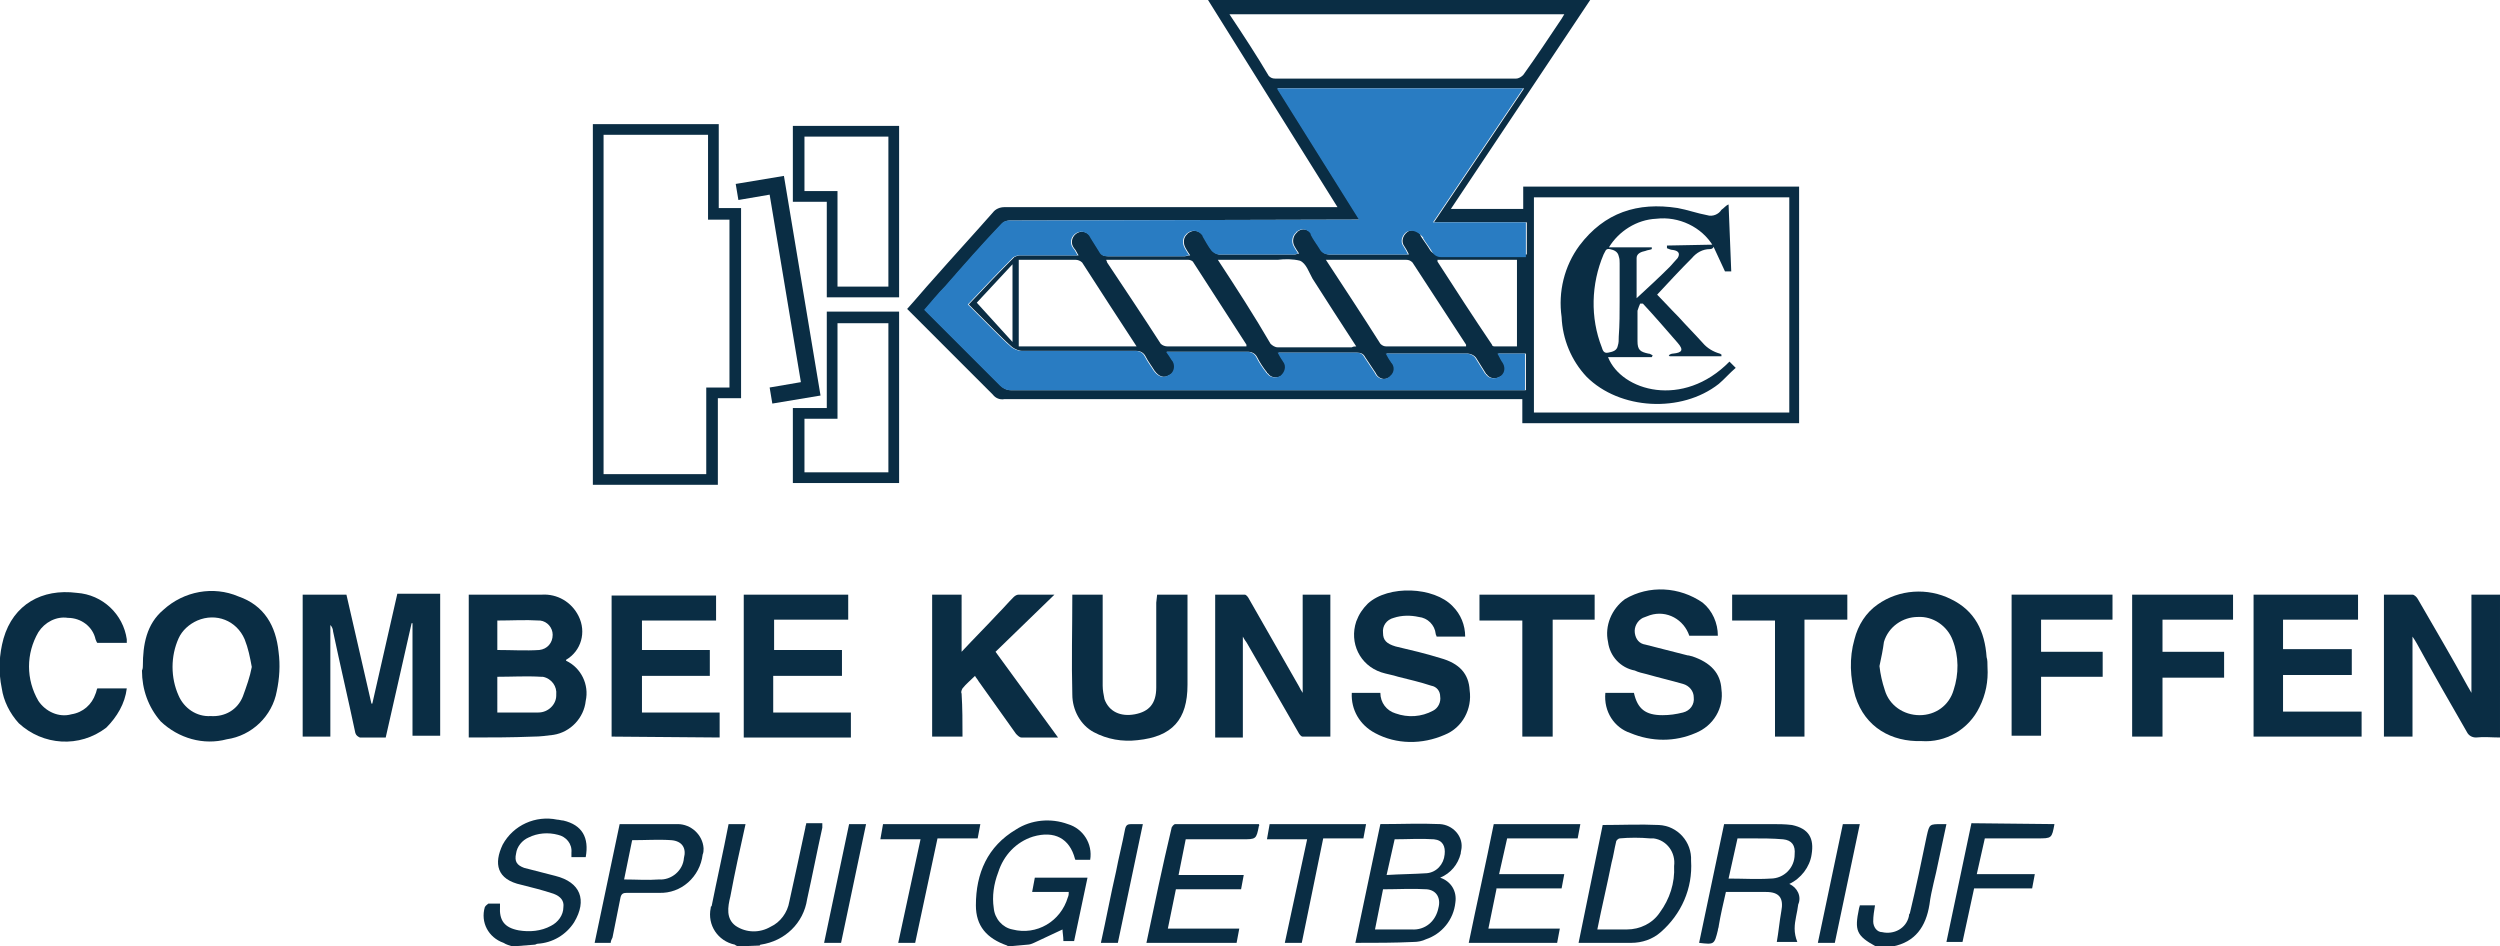 <?xml version="1.0" encoding="utf-8"?>
<!-- Generator: Adobe Illustrator 28.1.0, SVG Export Plug-In . SVG Version: 6.00 Build 0)  -->
<svg version="1.1" id="Laag_1" xmlns="http://www.w3.org/2000/svg" xmlns:xlink="http://www.w3.org/1999/xlink" x="0px" y="0px"
	 viewBox="0 0 280 106" style="enable-background:new 0 0 280 106;" xml:space="preserve">
<style type="text/css">
	.st0{fill:#0A2D44;}
	.st1{fill:#297CC2;}
</style>
<path id="Path_168" class="st0" d="M280,82.6c-0.9,0-1.8-0.1-2.7,0c-0.4,0-0.8-0.2-1-0.6c-1.9-3.3-3.8-6.6-5.6-9.9
	c-0.1-0.2-0.3-0.5-0.5-0.8v11.2H267V66.6c1.1,0,2.2,0,3.2,0c0.2,0,0.5,0.3,0.6,0.5c1.9,3.3,3.8,6.5,5.6,9.8c0.1,0.2,0.2,0.3,0.4,0.7
	v-11h3.2L280,82.6z"/>
<path id="Path_169" class="st0" d="M112.9,106c0,0-0.1-0.1-0.1-0.1c-2.3-0.8-3.5-2.2-3.5-4.5c0-3.6,1.3-6.6,4.5-8.5
	c1.7-1.1,3.9-1.3,5.8-0.6c1.7,0.5,2.8,2.2,2.5,4h-1.6c0,0-0.1,0-0.1-0.1c-0.6-2.3-2.3-3.2-4.7-2.5c-1.9,0.6-3.3,2.1-3.9,4
	c-0.5,1.3-0.7,2.7-0.5,4c0.1,1.2,1,2.2,2.1,2.4c2.7,0.7,5.4-0.9,6.2-3.6c0.1-0.2,0.1-0.4,0.1-0.6h-4.1l0.3-1.6h5.9l-1.5,7.1h-1.2
	c0-0.5-0.1-1-0.1-1.3c-1.1,0.5-2.1,1-3.2,1.5c-0.2,0.1-0.5,0.2-0.7,0.2L112.9,106z"/>
<path id="Path_170" class="st0" d="M57.4,106c-0.3-0.1-0.7-0.2-1-0.4c-1.7-0.6-2.6-2.3-2.1-4c0.1-0.2,0.3-0.3,0.4-0.4
	c0.4,0,0.8,0,1.3,0c0,0.1,0,0.2,0,0.3c-0.1,1.6,0.5,2.4,2.1,2.7c1.2,0.2,2.5,0.1,3.6-0.5c0.8-0.4,1.4-1.2,1.4-2.1
	c0.1-0.7-0.3-1.2-1.1-1.5c-1.2-0.4-2.4-0.7-3.6-1c-2.8-0.6-3.1-2.4-2.1-4.5c1.2-2.2,3.7-3.3,6.1-2.8c0.2,0,0.5,0.1,0.7,0.1
	c2.1,0.5,2.9,1.9,2.5,4.1H64v-0.5c0.1-1-0.6-1.8-1.5-2c-1.1-0.3-2.3-0.2-3.3,0.3c-0.7,0.3-1.3,1-1.4,1.8c-0.2,0.9,0.1,1.3,0.9,1.6
	c1.2,0.3,2.3,0.6,3.5,0.9c2.8,0.7,3.6,2.7,2.1,5.2c-0.9,1.4-2.4,2.3-4.1,2.4c-0.1,0-0.2,0.1-0.3,0.1L57.4,106z"/>
<path id="Path_171" class="st0" d="M82.6,106c-0.1-0.1-0.2-0.1-0.3-0.2c-1.9-0.4-3.1-2.2-2.7-4.1c0-0.1,0-0.2,0.1-0.2
	c0.6-3,1.3-6.1,1.9-9.2h1.9c-0.6,2.7-1.2,5.4-1.7,8.1c-0.3,1.2-0.5,2.5,0.6,3.3c1.2,0.8,2.7,0.8,3.9,0.1c1.1-0.5,1.9-1.6,2.1-2.8
	c0.6-2.7,1.2-5.5,1.8-8.3c0-0.2,0.1-0.3,0.1-0.5h1.8c0,0.2,0,0.4,0,0.5c-0.6,2.7-1.1,5.3-1.7,8c-0.4,2.7-2.5,4.7-5.2,5.1
	c-0.1,0-0.1,0.1-0.1,0.1L82.6,106z"/>
<path id="Path_172" class="st0" d="M210.1,106c-2.2-1.2-2.4-1.8-1.9-4.2c0-0.1,0.1-0.3,0.1-0.4h1.7c-0.1,0.6-0.2,1.2-0.2,1.8
	c0,0.6,0.4,1.2,1,1.2c1.3,0.3,2.7-0.4,3-1.8c0-0.1,0-0.2,0.1-0.3c0.7-2.9,1.3-5.8,1.9-8.7c0.3-1.3,0.3-1.3,1.7-1.3
	c0.1,0,0.3,0,0.5,0c-0.3,1.4-0.6,2.8-0.9,4.2c-0.3,1.6-0.8,3.2-1,4.8c-0.4,2.5-1.6,4.2-4.1,4.7L210.1,106z"/>
<path id="Path_173" class="st0" d="M170.6,20.9v2.5h-8.1L178.1,0h-42.8l14.5,23.2h-1c-12.1,0-24.2,0-36.3,0c-0.5,0-1,0.2-1.3,0.6
	c-2.2,2.5-4.5,5-6.7,7.5c-1,1.1-1.9,2.2-2.9,3.3c3.2,3.2,6.4,6.4,9.6,9.6c0.3,0.4,0.8,0.6,1.3,0.5c19.1,0,38.1,0,57.2,0h0.8v2.7h31
	V20.9H170.6z M137.7,1.6h37.5c-0.1,0.2-0.2,0.3-0.3,0.5c-1.4,2.1-2.8,4.2-4.3,6.3c-0.2,0.2-0.5,0.4-0.8,0.4c-9,0-18,0-27,0
	c-0.3,0-0.5-0.1-0.7-0.3C140.8,6.3,139.3,4,137.7,1.6z M170.6,28.5c-0.2,0-0.5,0-0.7,0c-2.9,0-5.9,0-8.8,0c-0.4,0-0.8-0.2-1-0.6
	c-0.3-0.5-0.7-1-1-1.5c0,0,0,0,0-0.1c-0.3-0.5-1-0.7-1.5-0.3c0,0,0,0,0,0c-0.5,0.4-0.7,1.1-0.3,1.6c0.2,0.3,0.3,0.5,0.5,0.9
	c-0.3,0-0.5,0-0.7,0c-2.7,0-5.5,0-8.2,0c-0.4,0-0.8-0.2-1-0.6c-0.3-0.5-0.7-1-1-1.6c0,0,0,0,0-0.1c-0.3-0.5-1-0.7-1.5-0.3
	c0,0-0.1,0-0.1,0.1c-0.5,0.4-0.6,1.1-0.3,1.6c0.1,0.2,0.3,0.5,0.5,0.8c-0.2,0-0.3,0.1-0.5,0.1c-2.8,0-5.6,0-8.4,0
	c-0.3,0-0.6-0.2-0.8-0.4c-0.4-0.5-0.7-1.1-1-1.6c0-0.1-0.1-0.2-0.1-0.2c-0.4-0.5-1.1-0.6-1.6-0.2c0,0-0.1,0-0.1,0.1
	c-0.5,0.4-0.5,1.1-0.2,1.6c0.1,0.2,0.3,0.5,0.5,0.8c-0.3,0-0.4,0.1-0.6,0.1c-2.9,0-5.7,0-8.6,0c-0.4,0-0.7-0.1-0.9-0.5
	c-0.3-0.5-0.7-1.1-1-1.6c0-0.1-0.1-0.1-0.1-0.2c-0.4-0.5-1.1-0.6-1.6-0.2c-0.5,0.4-0.6,1.1-0.2,1.6c0.2,0.2,0.3,0.5,0.5,0.8
	c-0.3,0-0.5,0-0.7,0c-1.9,0-3.9,0-5.8,0c-0.3,0-0.5,0.1-0.7,0.2c-1.7,1.7-3.4,3.5-5.1,5.3c1,1,1.9,1.9,2.8,2.8
	c0.7,0.7,1.4,1.4,2.1,2c0.3,0.2,0.7,0.4,1.1,0.4c4.3,0,8.5,0,12.8,0c0.4,0,0.8,0.2,1,0.6c0.3,0.6,0.7,1.1,1,1.6
	c0.5,0.7,1.1,0.9,1.7,0.5c0.1,0,0.1-0.1,0.2-0.1c0.5-0.4,0.5-1.2,0.1-1.6c-0.2-0.3-0.3-0.5-0.6-0.9c0.3,0,0.5,0,0.8,0
	c2.8,0,5.6,0,8.3,0c0.4,0,0.8,0.2,1,0.6c0.3,0.6,0.7,1.2,1.1,1.7c0,0,0,0.1,0.1,0.1c0.3,0.5,1,0.6,1.5,0.3c0.5-0.4,0.7-1.1,0.3-1.6
	c-0.2-0.3-0.4-0.6-0.6-1c0.2,0,0.4,0,0.5,0c2.8,0,5.5,0,8.3,0c0.4,0,0.7,0.1,0.9,0.5c0.4,0.6,0.8,1.2,1.2,1.8c0,0.1,0.1,0.1,0.1,0.2
	c0.4,0.5,1,0.6,1.5,0.2c0,0,0.1-0.1,0.1-0.1c0.5-0.4,0.5-1.1,0.1-1.5c-0.2-0.3-0.4-0.6-0.6-1c0.3,0,0.5,0,0.8,0c2.7,0,5.4,0,8.2,0
	c0.4,0,0.9,0.2,1.1,0.6c0.3,0.5,0.7,1.1,1,1.6c0,0,0,0.1,0.1,0.1c0.3,0.5,1,0.6,1.5,0.3c0.1,0,0.1-0.1,0.2-0.1
	c0.5-0.4,0.5-1.1,0.1-1.6c-0.2-0.3-0.3-0.6-0.5-0.9h3.1v4.1h-0.8c-19,0-37.9,0-56.9,0c-0.4,0-0.8-0.2-1.1-0.5c-2.7-2.7-5.3-5.3-8-8
	c-0.2-0.2-0.3-0.3-0.5-0.5l0,0c0.8-0.9,1.5-1.8,2.3-2.6c2.1-2.4,4.2-4.8,6.4-7.1c0.2-0.2,0.5-0.3,0.8-0.3c0.1,0,0.1,0,0.2,0
	l38.1-0.1h0.9l-9.2-14.7h27.6l-10.1,15h10.4V28.5z M124,29.4c0-0.1-0.1-0.2-0.1-0.3c3.1,0,6.2,0,9.2,0c0.2,0,0.4,0.1,0.5,0.2
	c2,3.1,4,6.2,6,9.3c0,0,0,0,0,0.2H139c-2.7,0-5.5,0-8.2,0c-0.3,0-0.6-0.1-0.8-0.3C128,35.4,126,32.4,124,29.4z M127.3,38.8h-13.2
	v-9.7h1.5c1.6,0,3.3,0,4.9,0c0.2,0,0.5,0.1,0.7,0.3C123.2,32.5,125.2,35.6,127.3,38.8z M136.4,29.1h6.7c0.8-0.1,1.7-0.1,2.5,0.1
	c0.7,0.3,1,1.3,1.4,2c1.6,2.5,3.2,5,4.9,7.6c-0.2,0-0.3,0-0.5,0.1c-2.8,0-5.5,0-8.3,0c-0.3,0-0.6-0.2-0.8-0.4
	C140.5,35.4,138.5,32.3,136.4,29.1z M148.5,29.1h5.1c1.3,0,2.6,0,3.9,0c0.3,0,0.5,0.1,0.7,0.3c2,3.1,4,6.1,6,9.2c0,0.1,0,0.1,0,0.2
	h-1.5c-2.5,0-4.9,0-7.4,0c-0.3,0-0.5-0.1-0.7-0.3C152.7,35.5,150.6,32.3,148.5,29.1z M161,29.3c0,0,0-0.1,0-0.2h8.9v9.7
	c-0.9,0-1.7,0-2.5,0c-0.2,0-0.3-0.1-0.3-0.2C165,35.5,163,32.4,161,29.3z M113.4,29.6v8.7l-4-4.4v0L113.4,29.6z M200.4,46.2h-28.6
	V22.1h28.6V46.2z"/>
<path class="st1" d="M157.5,26c-0.5,0.4-0.7,1.1-0.3,1.6c0.2,0.3,0.3,0.5,0.5,0.9c-0.3,0-0.5,0-0.7,0c-2.7,0-5.5,0-8.2,0
	c-0.4,0-0.8-0.2-1-0.6c-0.3-0.5-0.7-1-1-1.6c0,0,0,0,0-0.1c-0.3-0.5-1-0.7-1.5-0.3c0,0-0.1,0-0.1,0.1c-0.5,0.4-0.6,1.1-0.3,1.6
	c0.1,0.2,0.3,0.5,0.5,0.8c-0.2,0-0.3,0.1-0.5,0.1c-2.8,0-5.6,0-8.4,0c-0.3,0-0.6-0.2-0.8-0.4c-0.4-0.5-0.7-1.1-1-1.6
	c0-0.1-0.1-0.2-0.1-0.2c-0.4-0.5-1.1-0.6-1.6-0.2c0,0-0.1,0-0.1,0.1c-0.5,0.4-0.5,1.1-0.2,1.6c0.1,0.2,0.3,0.5,0.5,0.8
	c-0.3,0-0.4,0.1-0.6,0.1c-2.9,0-5.7,0-8.6,0c-0.4,0-0.7-0.1-0.9-0.5c-0.3-0.5-0.7-1.1-1-1.6c0-0.1-0.1-0.1-0.1-0.2
	c-0.4-0.5-1.1-0.6-1.6-0.2c-0.5,0.4-0.6,1.1-0.2,1.6c0.2,0.2,0.3,0.5,0.5,0.8c-0.3,0-0.5,0-0.7,0c-1.9,0-3.9,0-5.8,0
	c-0.3,0-0.5,0.1-0.7,0.2c-1.7,1.7-3.4,3.5-5.1,5.3c1,1,1.9,1.9,2.8,2.8c0.7,0.7,1.4,1.4,2.1,2c0.3,0.2,0.7,0.4,1.1,0.4
	c4.3,0,8.5,0,12.8,0c0.4,0,0.8,0.2,1,0.6c0.3,0.6,0.7,1.1,1,1.6c0.5,0.7,1.1,0.9,1.7,0.5c0.1,0,0.1-0.1,0.2-0.1
	c0.5-0.4,0.5-1.2,0.1-1.6c-0.2-0.3-0.3-0.5-0.6-0.9c0.3,0,0.5,0,0.8,0c2.8,0,5.6,0,8.3,0c0.4,0,0.8,0.2,1,0.6
	c0.3,0.6,0.7,1.2,1.1,1.7c0,0,0,0.1,0.1,0.1c0.3,0.5,1,0.6,1.5,0.3c0.5-0.4,0.7-1.1,0.3-1.6c-0.2-0.3-0.4-0.6-0.6-1
	c0.2,0,0.4,0,0.5,0c2.8,0,5.5,0,8.3,0c0.4,0,0.7,0.1,0.9,0.5c0.4,0.6,0.8,1.2,1.2,1.8c0,0.1,0.1,0.1,0.1,0.2c0.4,0.5,1,0.6,1.5,0.2
	c0,0,0.1-0.1,0.1-0.1c0.5-0.4,0.5-1.1,0.1-1.5c-0.2-0.3-0.4-0.6-0.6-1c0.3,0,0.5,0,0.8,0c2.7,0,5.4,0,8.2,0c0.4,0,0.9,0.2,1.1,0.6
	c0.3,0.5,0.7,1.1,1,1.6c0,0,0,0.1,0.1,0.1c0.3,0.5,1,0.6,1.5,0.3c0.1,0,0.1-0.1,0.2-0.1c0.5-0.4,0.5-1.1,0.1-1.6
	c-0.2-0.3-0.3-0.6-0.5-0.9h3.1v4.1h-0.8c-19,0-37.9,0-56.9,0c-0.4,0-0.8-0.2-1.1-0.5c-2.7-2.7-5.3-5.3-8-8c-0.2-0.2-0.3-0.3-0.5-0.5
	l0,0c0.8-0.9,1.5-1.8,2.3-2.6c2.1-2.4,4.2-4.8,6.4-7.1c0.2-0.2,0.5-0.3,0.8-0.3c0.1,0,0.1,0,0.2,0l38.1-0.1h0.9l-9.2-14.7h27.6
	l-10.1,15h10.4v3.9c-0.2,0-0.5,0-0.7,0c-2.9,0-5.9,0-8.8,0c-0.4,0-0.8-0.2-1-0.6c-0.3-0.5-0.7-1-1-1.5c0,0,0,0,0-0.1
	C158.7,25.8,158,25.7,157.5,26C157.5,26,157.5,26,157.5,26z"/>
<path id="Path_174" class="st0" d="M46.1,69.8l-2.9,12.8c-1,0-2,0-2.9,0c-0.2-0.1-0.4-0.2-0.5-0.5c-0.8-3.8-1.7-7.6-2.5-11.4
	c0-0.2-0.1-0.5-0.3-0.7v12.5h-3.1V66.6h4.9l2.8,12.2l0.1,0l2.8-12.3h4.8v15.9h-3.1V69.8L46.1,69.8L46.1,69.8z"/>
<path id="Path_175" class="st0" d="M66.4,13.9h14.1v9.4H83v21.3h-2.6v9.7h-14V13.9z M79.3,24.6v-9.5H67.6v38h11.5v-9.7h2.6V24.6
	L79.3,24.6z"/>
<path id="Path_176" class="st0" d="M52.5,82.6v-16h1.2c2.3,0,4.7,0,7,0c1.7-0.1,3.3,0.8,4.1,2.4c0.9,1.8,0.3,3.9-1.4,4.9
	c0,0,0,0.1,0,0.1c1.7,0.8,2.6,2.7,2.2,4.5c-0.2,1.9-1.7,3.5-3.6,3.8c-0.8,0.1-1.5,0.2-2.3,0.2C57.3,82.6,54.9,82.6,52.5,82.6
	L52.5,82.6z M55.7,79.8c1.6,0,3.1,0,4.6,0c1.1,0,2-0.9,2-1.9c0,0,0-0.1,0-0.1c0.1-0.9-0.5-1.8-1.5-2c-0.1,0-0.1,0-0.2,0
	c-1.6-0.1-3.3,0-4.9,0V79.8z M55.7,72.8c1.6,0,3.2,0.1,4.7,0c0.9-0.1,1.5-0.8,1.5-1.7c0-0.8-0.6-1.5-1.4-1.6c0,0,0,0-0.1,0
	c-1.6-0.1-3.1,0-4.7,0L55.7,72.8z"/>
<path id="Path_177" class="st0" d="M139.2,71.3v11.3h-3.1V66.6c1.1,0,2.2,0,3.3,0c0.2,0,0.4,0.3,0.5,0.5c1.9,3.3,3.7,6.5,5.6,9.8
	c0.1,0.2,0.2,0.4,0.4,0.7v-11h3.1v15.9c-1,0-2,0-3.1,0c-0.2,0-0.4-0.3-0.5-0.5c-1.9-3.3-3.8-6.6-5.7-9.9
	C139.6,71.9,139.4,71.7,139.2,71.3L139.2,71.3z"/>
<path id="Path_178" class="st0" d="M16,74.6c0-2.4,0.4-4.7,2.3-6.3c2.3-2.1,5.6-2.7,8.4-1.5c2.9,1,4.2,3.3,4.5,6.2
	c0.2,1.5,0.1,3-0.2,4.4c-0.5,2.8-2.8,5-5.6,5.4c-2.6,0.7-5.4-0.1-7.4-2c-1.4-1.6-2.1-3.6-2.1-5.7C16,74.9,16,74.7,16,74.6L16,74.6z
	 M28.2,74.7c-0.2-1.1-0.4-2.1-0.8-3.1c-0.9-2.1-3.2-3-5.3-2.1c-0.9,0.4-1.7,1.1-2.1,2c-0.9,2-0.9,4.4,0,6.4c0.6,1.4,2,2.4,3.6,2.3
	c1.6,0.1,3-0.7,3.6-2.2C27.6,76.9,28,75.8,28.2,74.7L28.2,74.7z"/>
<path id="Path_179" class="st0" d="M222.6,74.7c0.1,1.6-0.2,3.1-0.9,4.5c-1.2,2.5-3.8,4-6.5,3.8c-3.3,0.1-6.3-1.5-7.4-5
	c-0.6-2.1-0.7-4.3-0.1-6.4c0.4-1.6,1.3-3,2.6-3.9c2.4-1.7,5.6-1.9,8.2-0.6c2.7,1.3,3.8,3.6,4,6.5C222.6,73.9,222.6,74.3,222.6,74.7
	L222.6,74.7z M210.5,74.6c0.1,0.9,0.3,1.8,0.6,2.7c0.5,1.7,2.1,2.8,3.9,2.8c1.8,0,3.3-1.1,3.8-2.8c0.6-1.8,0.6-3.8-0.1-5.6
	c-0.6-1.6-2.2-2.7-3.9-2.6c-1.7,0-3.3,1.1-3.8,2.8C210.9,72.7,210.7,73.7,210.5,74.6L210.5,74.6z"/>
<path id="Path_180" class="st0" d="M68.5,82.5V66.7h11.7v2.8h-8.3v3.3h7.6v2.9h-7.6v4.1h8.7v2.8L68.5,82.5z"/>
<path id="Path_181" class="st0" d="M86.6,72.8h7.7v2.9h-7.7v4.1h8.7v2.8H83.3V66.6h11.7v2.8h-8.3V72.8z"/>
<path id="Path_182" class="st0" d="M179.8,77.6h3.2c0.4,1.8,1.3,2.5,3.2,2.5c0.8,0,1.5-0.1,2.3-0.3c0.8-0.2,1.3-0.9,1.2-1.7
	c0-0.7-0.5-1.3-1.2-1.5c-1.4-0.4-2.7-0.7-4.1-1.1c-0.4-0.1-0.9-0.2-1.3-0.4c-1.6-0.3-2.8-1.6-3-3.2c-0.4-1.8,0.4-3.7,1.9-4.8
	c2.7-1.6,6.1-1.4,8.7,0.4c1.1,0.9,1.7,2.3,1.7,3.7h-3.2c-0.6-1.8-2.5-2.9-4.4-2.3c-0.3,0.1-0.5,0.2-0.8,0.3c-0.6,0.3-1,1-0.9,1.7
	c0.1,0.7,0.5,1.2,1.2,1.3c1.6,0.4,3.1,0.8,4.7,1.2c0.2,0,0.4,0.1,0.5,0.1c2.1,0.7,3.2,1.9,3.3,3.7c0.3,2.1-0.9,4.1-2.9,4.9
	c-2.3,1-4.9,1-7.3,0C180.8,81.5,179.6,79.7,179.8,77.6L179.8,77.6z"/>
<path id="Path_183" class="st0" d="M151.4,77.6h3.2c0,1.1,0.7,2,1.7,2.3c1.4,0.5,2.9,0.4,4.2-0.3c0.6-0.3,0.9-1,0.8-1.6
	c0-0.6-0.4-1.1-1-1.2c-1.2-0.4-2.5-0.7-3.7-1c-0.6-0.2-1.3-0.3-1.9-0.5c-2.4-0.8-3.6-3.3-2.8-5.7c0.3-0.8,0.7-1.4,1.3-2
	c2.3-2.1,7.4-1.9,9.5,0.3c0.9,0.9,1.4,2.1,1.4,3.4h-3.2c0-0.1-0.1-0.2-0.1-0.3c-0.1-1-0.9-1.8-1.9-1.9c-0.9-0.2-1.9-0.2-2.8,0.1
	c-0.8,0.2-1.3,0.9-1.2,1.7c0,0.8,0.4,1.2,1.4,1.5c1.7,0.4,3.4,0.8,5,1.3c2.2,0.6,3.2,1.8,3.3,3.6c0.3,2.1-0.8,4.2-2.8,5
	c-2.5,1.1-5.4,1.1-7.8-0.2C152.3,81.2,151.3,79.5,151.4,77.6L151.4,77.6z"/>
<path id="Path_184" class="st0" d="M107.8,82.5h-3.4V66.6h3.3V73c1.4-1.5,2.8-2.9,4.1-4.3c0.6-0.6,1.1-1.2,1.7-1.8
	c0.2-0.2,0.4-0.3,0.6-0.3c1.3,0,2.5,0,4,0l-6.6,6.4l7,9.6c-1.5,0-2.8,0-4.1,0c-0.2,0-0.4-0.2-0.6-0.4c-1.4-2-2.8-3.9-4.2-5.9
	c-0.1-0.2-0.3-0.4-0.4-0.6c-0.5,0.5-1,0.9-1.4,1.4c-0.1,0.2-0.2,0.4-0.1,0.6C107.8,79.3,107.8,80.9,107.8,82.5L107.8,82.5z"/>
<path id="Path_185" class="st0" d="M264.5,79.7v2.8h-12.1V66.6h11.7v2.8h-8.4v3.3h7.7v2.9h-7.7v4.1L264.5,79.7z"/>
<path id="Path_186" class="st0" d="M129.6,66.6h3.4v0.7c0,3.1,0,6.2,0,9.4c0,3.9-1.7,5.8-5.6,6.2c-1.7,0.2-3.4-0.1-4.9-0.9
	c-1.5-0.8-2.4-2.5-2.4-4.2c-0.1-3.7,0-7.4,0-11.2h3.4v0.7c0,3.2,0,6.3,0,9.5c0,0.5,0.1,1,0.2,1.5c0.5,1.4,1.8,2,3.4,1.7
	s2.4-1.2,2.4-3c0-3.2,0-6.3,0-9.5L129.6,66.6L129.6,66.6z"/>
<path id="Path_187" class="st0" d="M10.9,77.1h3.3c-0.2,1.7-1.1,3.2-2.3,4.4c-3,2.3-7.1,2-9.8-0.5c-1-1.1-1.7-2.5-1.9-3.9
	c-0.4-1.9-0.3-3.8,0.2-5.6c1.1-3.8,4.3-5.6,8.2-5.1c2.9,0.2,5.2,2.4,5.6,5.2c0,0.1,0,0.2,0,0.4h-3.3c-0.1-0.1-0.1-0.2-0.2-0.4
	c-0.3-1.4-1.6-2.4-3.1-2.4c-1.3-0.2-2.6,0.5-3.3,1.6c-1.4,2.4-1.4,5.3,0,7.7C5.1,79.7,6.6,80.4,8,80c1.3-0.2,2.3-1.1,2.7-2.3
	C10.8,77.5,10.8,77.3,10.9,77.1L10.9,77.1z"/>
<path id="Path_188" class="st0" d="M225.3,66.6h11.3v2.8h-8V73h6.9v2.8h-6.9v6.6h-3.3V66.6z"/>
<path id="Path_189" class="st0" d="M242.2,75.9v6.6h-3.4V66.6h11.3v2.8h-7.9V73h6.9v2.9L242.2,75.9z"/>
<path id="Path_190" class="st0" d="M173.9,82.5h-3.4v-13h-4.8v-2.9h12.9v2.8h-4.7V82.5z"/>
<path id="Path_191" class="st0" d="M198.8,82.5v-13H194v-2.9h12.9v2.8h-4.8v13.1H198.8z"/>
<path id="Path_192" class="st0" d="M100.7,54.1H88.8v-8.4h3.8V34.9h8.1L100.7,54.1z M90.1,46.9v6h9.4V36.2h-5.7v10.7H90.1z"/>
<path id="Path_193" class="st0" d="M88.8,14.1h11.9v19.2h-8.1V22.6h-3.8L88.8,14.1z M90.1,15.3v6.1h3.7v10.7h5.7V15.3H90.1z"/>
<path id="Path_194" class="st0" d="M151.8,105.6l2.8-13.3c2.3,0,4.5-0.1,6.7,0c1.4,0.1,2.5,1.3,2.4,2.6c0,0.2-0.1,0.5-0.1,0.7
	c-0.3,1.2-1.1,2.2-2.3,2.7c1.2,0.4,1.9,1.5,1.7,2.8c-0.2,1.9-1.5,3.5-3.3,4.1c-0.4,0.2-0.9,0.3-1.4,0.3
	C156.2,105.6,154.1,105.6,151.8,105.6L151.8,105.6z M154,104.1c1.4,0,2.8,0,4.1,0c1.5,0.1,2.7-0.9,3-2.4c0.3-1.1-0.2-2-1.3-2.1
	c-1.6-0.1-3.2,0-4.9,0L154,104.1L154,104.1z M155.3,98c1.6-0.1,3-0.1,4.5-0.2c1.1-0.1,1.9-1,2-2.1c0.1-0.9-0.2-1.6-1.2-1.7
	c-1.5-0.1-2.9,0-4.4,0L155.3,98L155.3,98z"/>
<path id="Path_195" class="st0" d="M190.3,105.6l2.8-13.3c1.8,0,3.6,0,5.3,0c0.8,0,1.5,0,2.3,0.1c1.9,0.4,2.5,1.5,2.2,3.3
	c-0.2,1.4-1.2,2.7-2.5,3.3c0.9,0.4,1.4,1.4,1,2.3c-0.1,0.9-0.4,1.8-0.4,2.7c0,0.5,0.1,1,0.3,1.5H199c0.2-1.1,0.3-2.3,0.5-3.4
	c0.3-1.5-0.2-2.2-1.7-2.2c-1.5,0-2.9,0-4.5,0c-0.3,1.3-0.6,2.6-0.8,3.8c0,0.2-0.1,0.3-0.1,0.5C192,105.8,192,105.8,190.3,105.6
	L190.3,105.6z M193.6,98.4c1.6,0,3.2,0.1,4.7,0c1.5,0,2.7-1.2,2.7-2.7c0.1-1-0.3-1.6-1.3-1.7c-1.2-0.1-2.3-0.1-3.5-0.1
	c-0.5,0-1.1,0-1.6,0L193.6,98.4L193.6,98.4z"/>
<path id="Path_196" class="st0" d="M179.5,92.4c2.1,0,4.2-0.1,6.3,0c2.1,0.1,3.7,1.9,3.6,4c0.2,3.1-1.1,6-3.4,8
	c-0.9,0.8-2.1,1.2-3.3,1.2c-2,0-3.9,0-5.9,0L179.5,92.4L179.5,92.4z M178.9,104.1c1.1,0,2.2,0,3.3,0c1.5,0,2.9-0.7,3.7-1.9
	c1.1-1.5,1.7-3.3,1.6-5.2c0.2-1.5-0.8-2.9-2.3-3.1c-0.1,0-0.2,0-0.4,0c-1.1-0.1-2.3-0.1-3.4,0c-0.1,0-0.4,0.2-0.4,0.4
	c-0.2,0.8-0.3,1.6-0.5,2.3C180,99.1,179.4,101.6,178.9,104.1L178.9,104.1z"/>
<path id="Path_197" class="st0" d="M167.6,99.6l-0.9,4.4h8l-0.3,1.6h-9.9c0.9-4.4,1.9-8.8,2.8-13.3h9.7l-0.3,1.6h-7.9l-0.9,4h7.3
	l-0.3,1.6H167.6z"/>
<path id="Path_198" class="st0" d="M128.4,105.6c0.9-4.3,1.8-8.6,2.8-12.8c0-0.2,0.3-0.5,0.4-0.5c3.1,0,6.2,0,9.4,0
	c0,0.1,0.1,0.1,0,0.2c-0.3,1.5-0.3,1.5-1.9,1.5h-6.3l-0.8,4h7.3l-0.3,1.6h-7.3l-0.9,4.4h8l-0.3,1.6L128.4,105.6z"/>
<path id="Path_199" class="st0" d="M86.5,45.2l-0.3-1.8l3.5-0.6l-3.5-21l-3.5,0.6l-0.3-1.8l5.4-0.9l4.1,24.6L86.5,45.2L86.5,45.2z"
	/>
<path id="Path_200" class="st0" d="M68.4,105.6h-1.8l2.8-13.3c0.7,0,1.4,0,2.2,0c1.4,0,2.9,0,4.3,0c1.5,0,2.8,1.2,2.9,2.7
	c0,0.2,0,0.5-0.1,0.7c-0.3,2.5-2.4,4.4-4.9,4.3c-1.2,0-2.4,0-3.6,0c-0.4,0-0.6,0.1-0.7,0.5c-0.3,1.5-0.6,3-0.9,4.5
	C68.5,105.2,68.4,105.4,68.4,105.6L68.4,105.6z M69.9,98.5c1.4,0,2.6,0.1,3.9,0c1.4,0.1,2.7-1,2.8-2.4c0.3-1.1-0.2-1.9-1.4-2
	c-1.4-0.1-2.9,0-4.4,0L69.9,98.5L69.9,98.5z"/>
<path id="Path_201" class="st0" d="M230.1,92.3c-0.3,1.6-0.3,1.6-1.9,1.6h-5.9l-0.9,4h6.5l-0.3,1.6h-6.5l-1.3,6H218l2.8-13.3
	L230.1,92.3z"/>
<path id="Path_202" class="st0" d="M102.5,105.6h-1.9l2.5-11.6h-4.5l0.3-1.7h10.9l-0.3,1.6H105L102.5,105.6L102.5,105.6z"/>
<path id="Path_203" class="st0" d="M145.8,105.6h-1.9l2.5-11.6h-4.5l0.3-1.7h10.8l-0.3,1.6h-4.5L145.8,105.6L145.8,105.6z"/>
<path id="Path_204" class="st0" d="M205.5,105.6h-1.9l2.8-13.3h1.9L205.5,105.6L205.5,105.6z"/>
<path id="Path_205" class="st0" d="M94.2,105.6h-1.9l2.8-13.3h1.9L94.2,105.6L94.2,105.6z"/>
<path id="Path_206" class="st0" d="M125.2,105.6h-1.9c0.6-2.7,1.1-5.4,1.7-8c0.3-1.6,0.7-3.1,1-4.7c0.1-0.5,0.3-0.6,0.7-0.6
	c0.4,0,0.8,0,1.3,0L125.2,105.6L125.2,105.6z"/>
<path id="Path_207" class="st0" d="M191.9,27.4c0.1,0.3-0.1,0.5-0.4,0.5c-0.8,0-1.5,0.4-2,1c-1.3,1.3-2.6,2.7-3.9,4.1
	c0.7,0.7,1.5,1.6,2.4,2.5c0.9,1,1.8,1.9,2.7,2.9c0.5,0.6,1.2,1,1.9,1.2c0.1,0,0.1,0.1,0.2,0.1c0,0.1,0,0.2,0,0.2H187l-0.1-0.1
	c0.1-0.1,0.3-0.2,0.5-0.2c1-0.1,1.2-0.4,0.5-1.2c-1.3-1.5-2.6-3-3.9-4.4l-0.3,0c-0.1,0.2-0.2,0.5-0.3,0.8c0,1.1,0,2.2,0,3.4
	c0,1,0.3,1.2,1.2,1.4c0.2,0,0.3,0.1,0.5,0.2l-0.1,0.2h-4.9c1.5,3.8,8.4,5.8,13.6,0.5l0.7,0.7c-0.7,0.6-1.3,1.3-1.9,1.8
	c-4.2,3.3-11.1,2.9-14.8-0.8c-1.7-1.8-2.7-4.2-2.8-6.7c-0.4-2.8,0.3-5.7,2-8c2.8-3.7,6.5-4.9,11-4.2c1.1,0.2,2.2,0.6,3.3,0.8
	c0.6,0.2,1.3-0.1,1.6-0.6c0.3-0.2,0.5-0.5,0.8-0.6c0.1,2.6,0.2,5,0.3,7.5h-0.7l-1.3-2.8c-1.3-2.2-3.9-3.4-6.4-3.1
	c-2.2,0.1-4.2,1.4-5.3,3.2h4.8c0,0.1,0,0.2,0,0.2c-0.2,0.1-0.5,0.1-0.7,0.2c-0.5,0.1-1,0.3-1,0.8c0,1.5,0,3,0,4.5
	c1.3-1.2,2.5-2.3,3.7-3.5c0.3-0.3,0.6-0.7,0.9-1c0.3-0.5,0.1-0.8-0.5-0.9c-0.2,0-0.5-0.1-0.7-0.2c0-0.1,0-0.2,0-0.3L191.9,27.4z
	 M181.4,33.7c0-1.4,0-2.8,0-4.2c0-0.3,0-0.5-0.1-0.8c-0.1-0.5-0.5-0.7-1-0.8c-0.5-0.1-0.5,0.3-0.7,0.6c-1.4,3.3-1.5,7.1-0.2,10.4
	c0.1,0.3,0.2,0.7,0.7,0.6s1-0.2,1.1-0.8c0.1-0.3,0.1-0.6,0.1-1C181.4,36.4,181.4,35,181.4,33.7L181.4,33.7z"/>
</svg>
